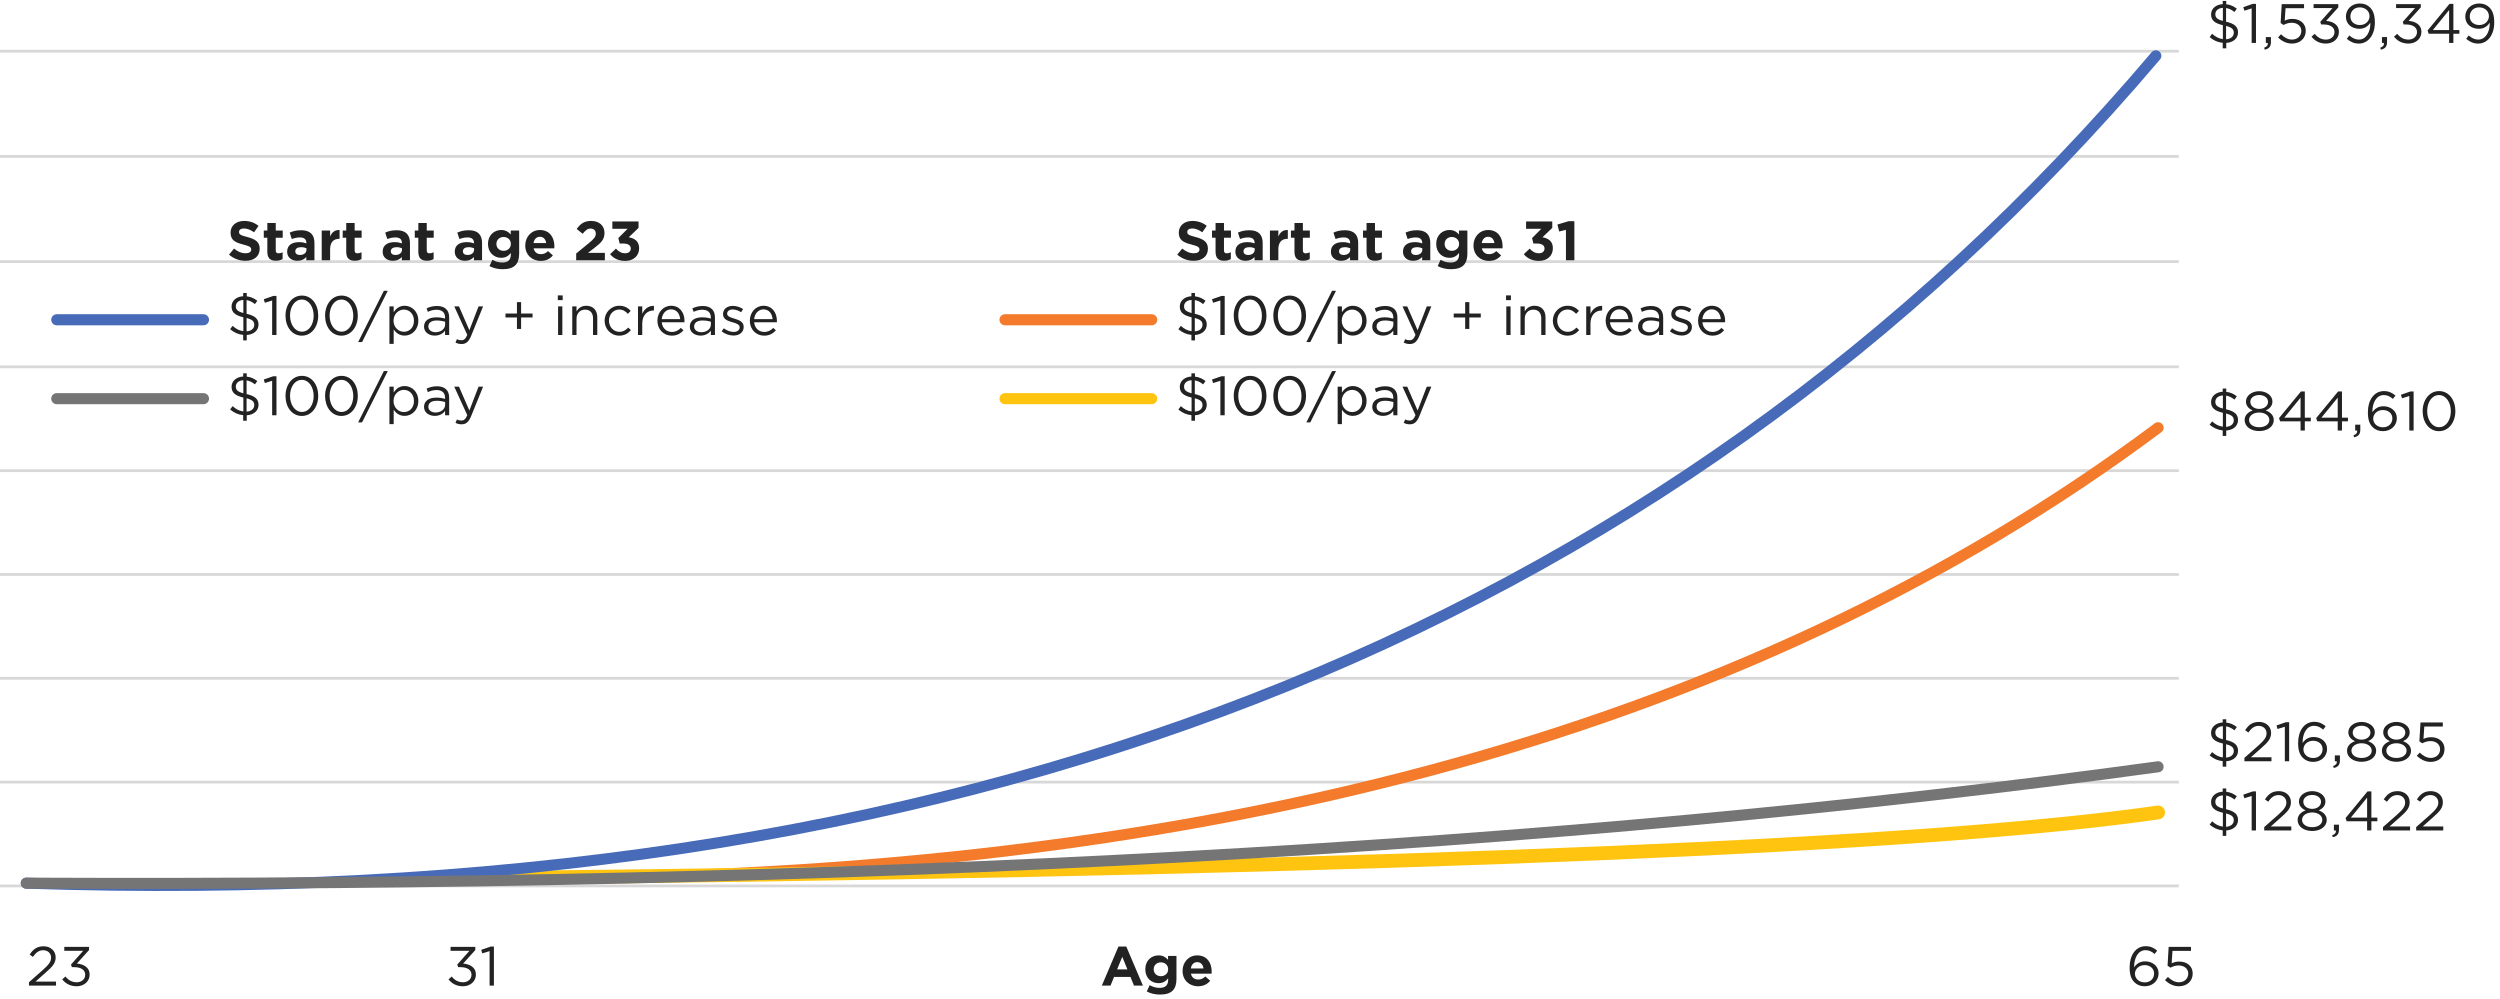 <?xml version="1.0" encoding="UTF-8"?>
<svg width="903px" height="361px" viewBox="0 0 903 361" version="1.1" xmlns="http://www.w3.org/2000/svg" xmlns:xlink="http://www.w3.org/1999/xlink">
    <title>Artboard Copy 2</title>
    <g id="Artboard-Copy-2" stroke="none" stroke-width="1" fill="none" fill-rule="evenodd">
        <rect fill="#FFFFFF" x="0" y="0" width="903" height="361"></rect>
        <path d="M20.24,356 L20.24,354.56 L12.82,354.56 L16.56,351.24 C19.02,349.1 20.1,347.84 20.1,345.8 L20.1,345.76 C20.1,343.48 18.28,341.8 15.76,341.8 C13.3,341.8 11.98,342.9 10.72,344.78 L11.88,345.62 C13,344.06 14.04,343.22 15.64,343.22 C17.16,343.22 18.46,344.26 18.46,345.9 C18.46,347.3 17.68,348.38 15.54,350.3 L10.46,354.78 L10.46,356 L20.24,356 Z M27.7,356.24 C30.3,356.24 32.38,354.52 32.38,352.02 L32.38,351.98 C32.38,349.42 30.2,348.24 27.76,348.04 L32.16,343.16 L32.16,342 L23.22,342 L23.22,343.42 L30.06,343.42 L25.64,348.4 L25.96,349.34 L26.86,349.34 C29.16,349.34 30.78,350.3 30.78,352.04 L30.78,352.08 C30.78,353.72 29.42,354.8 27.72,354.8 C26,354.8 24.7,354.04 23.64,352.72 L22.48,353.74 C23.62,355.22 25.36,356.24 27.7,356.24 Z" id="23" fill="#222222" fill-rule="nonzero"></path>
        <path d="M167.22,356.24 C169.82,356.24 171.9,354.52 171.9,352.02 L171.9,351.98 C171.9,349.42 169.72,348.24 167.28,348.04 L171.68,343.16 L171.68,342 L162.74,342 L162.74,343.42 L169.58,343.42 L165.16,348.4 L165.48,349.34 L166.38,349.34 C168.68,349.34 170.3,350.3 170.3,352.04 L170.3,352.08 C170.3,353.72 168.94,354.8 167.24,354.8 C165.52,354.8 164.22,354.04 163.16,352.72 L162,353.74 C163.14,355.22 164.88,356.24 167.22,356.24 Z M178.4,356 L178.4,341.9 L177.24,341.9 L173.82,343.08 L174.2,344.36 L176.84,343.54 L176.84,356 L178.4,356 Z" id="31" fill="#222222" fill-rule="nonzero"></path>
        <path d="M401.12,356 L402.4,352.86 L408.32,352.86 L409.6,356 L412.82,356 L406.82,341.9 L403.98,341.9 L397.98,356 L401.12,356 Z M407.22,350.14 L403.5,350.14 L405.36,345.6 L407.22,350.14 Z M418.96,359.24 C421.04,359.24 422.58,358.8 423.58,357.8 C424.48,356.9 424.94,355.5 424.94,353.58 L424.94,345.28 L421.9,345.28 L421.9,346.68 C421.08,345.78 420.1,345.08 418.44,345.08 C415.98,345.08 413.68,346.88 413.68,350.08 L413.68,350.12 C413.68,353.3 415.94,355.12 418.44,355.12 C420.06,355.12 421.04,354.46 421.94,353.38 L421.94,353.9 C421.94,355.82 420.96,356.82 418.88,356.82 C417.46,356.82 416.36,356.46 415.26,355.84 L414.22,358.12 C415.58,358.84 417.22,359.24 418.96,359.24 Z M419.32,352.6 C417.84,352.6 416.72,351.6 416.72,350.12 L416.72,350.08 C416.72,348.62 417.84,347.6 419.32,347.6 C420.8,347.6 421.94,348.62 421.94,350.08 L421.94,350.12 C421.94,351.58 420.8,352.6 419.32,352.6 Z M432.74,356.24 C434.68,356.24 436.12,355.48 437.12,354.24 L435.38,352.7 C434.54,353.48 433.8,353.8 432.78,353.8 C431.42,353.8 430.46,353.08 430.16,351.7 L437.62,351.7 C437.64,351.42 437.66,351.14 437.66,350.9 C437.66,347.86 436.02,345.08 432.44,345.08 C429.32,345.08 427.14,347.6 427.14,350.66 L427.14,350.7 C427.14,353.98 429.52,356.24 432.74,356.24 Z M434.7,349.8 L430.12,349.8 C430.36,348.42 431.18,347.52 432.44,347.52 C433.72,347.52 434.52,348.44 434.7,349.8 Z" id="Age" fill="#222222" fill-rule="nonzero"></path>
        <path d="M774.66,356.24 C777.5,356.24 779.68,354.28 779.68,351.58 L779.68,351.54 C779.68,348.92 777.44,347.24 774.84,347.24 C773.02,347.24 771.76,348.06 770.84,349.4 L770.84,349.2 C770.84,346.04 772.26,343.2 774.96,343.2 C776.24,343.2 777.22,343.7 778.26,344.58 L779.18,343.36 C777.96,342.36 776.72,341.76 775.04,341.76 C771.38,341.76 769.22,345.1 769.22,349.36 L769.22,349.4 C769.22,352.26 769.86,353.7 770.98,354.82 C771.86,355.7 773.12,356.24 774.66,356.24 Z M774.68,354.84 C772.62,354.84 771.14,353.48 771.14,351.7 L771.14,351.66 C771.14,350.1 772.54,348.6 774.64,348.6 C776.66,348.6 778.06,349.88 778.06,351.6 L778.06,351.64 C778.06,353.42 776.74,354.84 774.68,354.84 Z M787,356.24 C789.92,356.24 792,354.38 792,351.64 L792,351.6 C792,348.92 789.88,347.32 787.16,347.32 C786,347.32 785.22,347.58 784.4,347.94 L784.7,343.46 L791.38,343.46 L791.38,342 L783.32,342 L782.92,348.82 L783.98,349.52 C784.8,349.08 785.74,348.72 786.92,348.72 C788.96,348.72 790.4,349.92 790.4,351.66 L790.4,351.7 C790.4,353.46 789.02,354.8 787.02,354.8 C785.6,354.8 784.26,354.06 783.04,352.88 L782,354.02 C783.26,355.28 785,356.24 787,356.24 Z" id="65" fill="#222222" fill-rule="nonzero"></path>
        <path d="M804.12,301.919 L804.12,299.959 C806.62,299.799 808.38,298.339 808.38,296.179 C808.38,294.139 807.1,292.979 804.06,292.299 L804.06,287.359 C805.12,287.519 806.1,287.999 807.08,288.799 L807.94,287.599 C806.76,286.699 805.62,286.159 804.12,285.999 L804.12,284.799 L802.84,284.799 L802.84,285.959 C800.38,286.079 798.64,287.599 798.64,289.659 L798.64,289.679 C798.64,291.779 799.94,292.859 802.9,293.559 L802.9,298.579 C801.4,298.399 800.22,297.739 799.02,296.659 L798.12,297.859 C799.52,299.059 801.06,299.759 802.84,299.919 L802.84,301.919 L804.12,301.919 Z M802.9,292.019 C800.7,291.439 800.18,290.699 800.18,289.559 C800.18,288.339 801.2,287.379 802.9,287.299 L802.9,292.019 Z M804.06,298.639 L804.06,293.819 C806.26,294.399 806.84,295.099 806.84,296.279 L806.84,296.299 C806.84,297.599 805.78,298.539 804.06,298.639 Z M814.86,299.959 L814.86,285.859 L813.7,285.859 L810.28,287.039 L810.66,288.319 L813.3,287.499 L813.3,299.959 L814.86,299.959 Z M827.62,299.959 L827.62,298.519 L820.2,298.519 L823.94,295.199 C826.4,293.059 827.48,291.799 827.48,289.759 L827.48,289.719 C827.48,287.439 825.66,285.759 823.14,285.759 C820.68,285.759 819.36,286.859 818.1,288.739 L819.26,289.579 C820.38,288.019 821.42,287.179 823.02,287.179 C824.54,287.179 825.84,288.219 825.84,289.859 C825.84,291.259 825.06,292.339 822.92,294.259 L817.84,298.739 L817.84,299.959 L827.62,299.959 Z M835.16,300.159 C838.14,300.159 840.42,298.559 840.42,296.179 L840.42,296.139 C840.42,294.479 839.2,293.339 837.54,292.719 C838.84,292.119 839.94,291.119 839.94,289.499 L839.94,289.459 C839.94,287.299 837.72,285.759 835.16,285.759 C832.6,285.759 830.38,287.299 830.38,289.459 L830.38,289.499 C830.38,291.119 831.48,292.119 832.78,292.719 C831.1,293.319 829.9,294.499 829.9,296.159 L829.9,296.199 C829.9,298.539 832.18,300.159 835.16,300.159 Z M835.16,292.159 C833.38,292.159 831.96,291.119 831.96,289.599 L831.96,289.559 C831.96,288.159 833.34,287.139 835.16,287.139 C836.98,287.139 838.36,288.179 838.36,289.559 L838.36,289.599 C838.36,291.119 836.94,292.159 835.16,292.159 Z M835.16,298.779 C832.86,298.779 831.5,297.559 831.5,296.159 L831.5,296.119 C831.5,294.559 833.12,293.459 835.16,293.459 C837.2,293.459 838.82,294.559 838.82,296.119 L838.82,296.159 C838.82,297.579 837.46,298.779 835.16,298.779 Z M842.62,302.399 C844.14,302.059 844.84,301.279 844.84,299.659 L844.84,297.859 L843,297.859 L843,299.959 L843.72,299.959 C843.8,300.819 843.38,301.339 842.38,301.699 L842.62,302.399 Z M856.54,299.959 L856.54,296.639 L858.7,296.639 L858.7,295.319 L856.54,295.319 L856.54,285.859 L855.14,285.859 L847.22,295.479 L847.62,296.639 L855,296.639 L855,299.959 L856.54,299.959 Z M855,295.319 L849.12,295.319 L855,288.099 L855,295.319 Z M870.52,299.959 L870.52,298.519 L863.1,298.519 L866.84,295.199 C869.3,293.059 870.38,291.799 870.38,289.759 L870.38,289.719 C870.38,287.439 868.56,285.759 866.04,285.759 C863.58,285.759 862.26,286.859 861,288.739 L862.16,289.579 C863.28,288.019 864.32,287.179 865.92,287.179 C867.44,287.179 868.74,288.219 868.74,289.859 C868.74,291.259 867.96,292.339 865.82,294.259 L860.74,298.739 L860.74,299.959 L870.52,299.959 Z M882.5,299.959 L882.5,298.519 L875.08,298.519 L878.82,295.199 C881.28,293.059 882.36,291.799 882.36,289.759 L882.36,289.719 C882.36,287.439 880.54,285.759 878.02,285.759 C875.56,285.759 874.24,286.859 872.98,288.739 L874.14,289.579 C875.26,288.019 876.3,287.179 877.9,287.179 C879.42,287.179 880.72,288.219 880.72,289.859 C880.72,291.259 879.94,292.339 877.8,294.259 L872.72,298.739 L872.72,299.959 L882.5,299.959 Z" id="$128,422" fill="#222222" fill-rule="nonzero"></path>
        <path d="M804.12,276.919 L804.12,274.959 C806.62,274.799 808.38,273.339 808.38,271.179 C808.38,269.139 807.1,267.979 804.06,267.299 L804.06,262.359 C805.12,262.519 806.1,262.999 807.08,263.799 L807.94,262.599 C806.76,261.699 805.62,261.159 804.12,260.999 L804.12,259.799 L802.84,259.799 L802.84,260.959 C800.38,261.079 798.64,262.599 798.64,264.659 L798.64,264.679 C798.64,266.779 799.94,267.859 802.9,268.559 L802.9,273.579 C801.4,273.399 800.22,272.739 799.02,271.659 L798.12,272.859 C799.52,274.059 801.06,274.759 802.84,274.919 L802.84,276.919 L804.12,276.919 Z M802.9,267.019 C800.7,266.439 800.18,265.699 800.18,264.559 C800.18,263.339 801.2,262.379 802.9,262.299 L802.9,267.019 Z M804.06,273.639 L804.06,268.819 C806.26,269.399 806.84,270.099 806.84,271.279 L806.84,271.299 C806.84,272.599 805.78,273.539 804.06,273.639 Z M820.46,274.959 L820.46,273.519 L813.04,273.519 L816.78,270.199 C819.24,268.059 820.32,266.799 820.32,264.759 L820.32,264.719 C820.32,262.439 818.5,260.759 815.98,260.759 C813.52,260.759 812.2,261.859 810.94,263.739 L812.1,264.579 C813.22,263.019 814.26,262.179 815.86,262.179 C817.38,262.179 818.68,263.219 818.68,264.859 C818.68,266.259 817.9,267.339 815.76,269.259 L810.68,273.739 L810.68,274.959 L820.46,274.959 Z M826.84,274.959 L826.84,260.859 L825.68,260.859 L822.26,262.039 L822.64,263.319 L825.28,262.499 L825.28,274.959 L826.84,274.959 Z M835.52,275.199 C838.36,275.199 840.54,273.239 840.54,270.539 L840.54,270.499 C840.54,267.879 838.3,266.199 835.7,266.199 C833.88,266.199 832.62,267.019 831.7,268.359 L831.7,268.159 C831.7,264.999 833.12,262.159 835.82,262.159 C837.1,262.159 838.08,262.659 839.12,263.539 L840.04,262.319 C838.82,261.319 837.58,260.719 835.9,260.719 C832.24,260.719 830.08,264.059 830.08,268.319 L830.08,268.359 C830.08,271.219 830.72,272.659 831.84,273.779 C832.72,274.659 833.98,275.199 835.52,275.199 Z M835.54,273.799 C833.48,273.799 832,272.439 832,270.659 L832,270.619 C832,269.059 833.4,267.559 835.5,267.559 C837.52,267.559 838.92,268.839 838.92,270.559 L838.92,270.599 C838.92,272.379 837.6,273.799 835.54,273.799 Z M842.96,277.399 C844.48,277.059 845.18,276.279 845.18,274.659 L845.18,272.859 L843.34,272.859 L843.34,274.959 L844.06,274.959 C844.14,275.819 843.72,276.339 842.72,276.699 L842.96,277.399 Z M853,275.159 C855.98,275.159 858.26,273.559 858.26,271.179 L858.26,271.139 C858.26,269.479 857.04,268.339 855.38,267.719 C856.68,267.119 857.78,266.119 857.78,264.499 L857.78,264.459 C857.78,262.299 855.56,260.759 853,260.759 C850.44,260.759 848.22,262.299 848.22,264.459 L848.22,264.499 C848.22,266.119 849.32,267.119 850.62,267.719 C848.94,268.319 847.74,269.499 847.74,271.159 L847.74,271.199 C847.74,273.539 850.02,275.159 853,275.159 Z M853,267.159 C851.22,267.159 849.8,266.119 849.8,264.599 L849.8,264.559 C849.8,263.159 851.18,262.139 853,262.139 C854.82,262.139 856.2,263.179 856.2,264.559 L856.2,264.599 C856.2,266.119 854.78,267.159 853,267.159 Z M853,273.779 C850.7,273.779 849.34,272.559 849.34,271.159 L849.34,271.119 C849.34,269.559 850.96,268.459 853,268.459 C855.04,268.459 856.66,269.559 856.66,271.119 L856.66,271.159 C856.66,272.579 855.3,273.779 853,273.779 Z M865.6,275.159 C868.58,275.159 870.86,273.559 870.86,271.179 L870.86,271.139 C870.86,269.479 869.64,268.339 867.98,267.719 C869.28,267.119 870.38,266.119 870.38,264.499 L870.38,264.459 C870.38,262.299 868.16,260.759 865.6,260.759 C863.04,260.759 860.82,262.299 860.82,264.459 L860.82,264.499 C860.82,266.119 861.92,267.119 863.22,267.719 C861.54,268.319 860.34,269.499 860.34,271.159 L860.34,271.199 C860.34,273.539 862.62,275.159 865.6,275.159 Z M865.6,267.159 C863.82,267.159 862.4,266.119 862.4,264.599 L862.4,264.559 C862.4,263.159 863.78,262.139 865.6,262.139 C867.42,262.139 868.8,263.179 868.8,264.559 L868.8,264.599 C868.8,266.119 867.38,267.159 865.6,267.159 Z M865.6,273.779 C863.3,273.779 861.94,272.559 861.94,271.159 L861.94,271.119 C861.94,269.559 863.56,268.459 865.6,268.459 C867.64,268.459 869.26,269.559 869.26,271.119 L869.26,271.159 C869.26,272.579 867.9,273.779 865.6,273.779 Z M877.96,275.199 C880.88,275.199 882.96,273.339 882.96,270.599 L882.96,270.559 C882.96,267.879 880.84,266.279 878.12,266.279 C876.96,266.279 876.18,266.539 875.36,266.899 L875.66,262.419 L882.34,262.419 L882.34,260.959 L874.28,260.959 L873.88,267.779 L874.94,268.479 C875.76,268.039 876.7,267.679 877.88,267.679 C879.92,267.679 881.36,268.879 881.36,270.619 L881.36,270.659 C881.36,272.419 879.98,273.759 877.98,273.759 C876.56,273.759 875.22,273.019 874,271.839 L872.96,272.979 C874.22,274.239 875.96,275.199 877.96,275.199 Z" id="$216,885" fill="#222222" fill-rule="nonzero"></path>
        <path d="M804.12,157.46 L804.12,155.5 C806.62,155.34 808.38,153.88 808.38,151.72 C808.38,149.68 807.1,148.52 804.06,147.84 L804.06,142.9 C805.12,143.06 806.1,143.54 807.08,144.34 L807.94,143.14 C806.76,142.24 805.62,141.7 804.12,141.54 L804.12,140.34 L802.84,140.34 L802.84,141.5 C800.38,141.62 798.64,143.14 798.64,145.2 L798.64,145.22 C798.64,147.32 799.94,148.4 802.9,149.1 L802.9,154.12 C801.4,153.94 800.22,153.28 799.02,152.2 L798.12,153.4 C799.52,154.6 801.06,155.3 802.84,155.46 L802.84,157.46 L804.12,157.46 Z M802.9,147.56 C800.7,146.98 800.18,146.24 800.18,145.1 C800.18,143.88 801.2,142.92 802.9,142.84 L802.9,147.56 Z M804.06,154.18 L804.06,149.36 C806.26,149.94 806.84,150.64 806.84,151.82 L806.84,151.84 C806.84,153.14 805.78,154.08 804.06,154.18 Z M816.02,155.7 C819,155.7 821.28,154.1 821.28,151.72 L821.28,151.68 C821.28,150.02 820.06,148.88 818.4,148.26 C819.7,147.66 820.8,146.66 820.8,145.04 L820.8,145 C820.8,142.84 818.58,141.3 816.02,141.3 C813.46,141.3 811.24,142.84 811.24,145 L811.24,145.04 C811.24,146.66 812.34,147.66 813.64,148.26 C811.96,148.86 810.76,150.04 810.76,151.7 L810.76,151.74 C810.76,154.08 813.04,155.7 816.02,155.7 Z M816.02,147.7 C814.24,147.7 812.82,146.66 812.82,145.14 L812.82,145.1 C812.82,143.7 814.2,142.68 816.02,142.68 C817.84,142.68 819.22,143.72 819.22,145.1 L819.22,145.14 C819.22,146.66 817.8,147.7 816.02,147.7 Z M816.02,154.32 C813.72,154.32 812.36,153.1 812.36,151.7 L812.36,151.66 C812.36,150.1 813.98,149 816.02,149 C818.06,149 819.68,150.1 819.68,151.66 L819.68,151.7 C819.68,153.12 818.32,154.32 816.02,154.32 Z M832.5,155.5 L832.5,152.18 L834.66,152.18 L834.66,150.86 L832.5,150.86 L832.5,141.4 L831.1,141.4 L823.18,151.02 L823.58,152.18 L830.96,152.18 L830.96,155.5 L832.5,155.5 Z M830.96,150.86 L825.08,150.86 L830.96,143.64 L830.96,150.86 Z M845.92,155.5 L845.92,152.18 L848.08,152.18 L848.08,150.86 L845.92,150.86 L845.92,141.4 L844.52,141.4 L836.6,151.02 L837,152.18 L844.38,152.18 L844.38,155.5 L845.92,155.5 Z M844.38,150.86 L838.5,150.86 L844.38,143.64 L844.38,150.86 Z M850.32,157.94 C851.84,157.6 852.54,156.82 852.54,155.2 L852.54,153.4 L850.7,153.4 L850.7,155.5 L851.42,155.5 C851.5,156.36 851.08,156.88 850.08,157.24 L850.32,157.94 Z M860.72,155.74 C863.56,155.74 865.74,153.78 865.74,151.08 L865.74,151.04 C865.74,148.42 863.5,146.74 860.9,146.74 C859.08,146.74 857.82,147.56 856.9,148.9 L856.9,148.7 C856.9,145.54 858.32,142.7 861.02,142.7 C862.3,142.7 863.28,143.2 864.32,144.08 L865.24,142.86 C864.02,141.86 862.78,141.26 861.1,141.26 C857.44,141.26 855.28,144.6 855.28,148.86 L855.28,148.9 C855.28,151.76 855.92,153.2 857.04,154.32 C857.92,155.2 859.18,155.74 860.72,155.74 Z M860.74,154.34 C858.68,154.34 857.2,152.98 857.2,151.2 L857.2,151.16 C857.2,149.6 858.6,148.1 860.7,148.1 C862.72,148.1 864.12,149.38 864.12,151.1 L864.12,151.14 C864.12,152.92 862.8,154.34 860.74,154.34 Z M871.8,155.5 L871.8,141.4 L870.64,141.4 L867.22,142.58 L867.6,143.86 L870.24,143.04 L870.24,155.5 L871.8,155.5 Z M880.96,155.74 C884.56,155.74 886.88,152.42 886.88,148.5 L886.88,148.46 C886.88,144.54 884.6,141.26 881,141.26 C877.4,141.26 875.06,144.58 875.06,148.5 L875.06,148.54 C875.06,152.46 877.34,155.74 880.96,155.74 Z M881,154.3 C878.38,154.3 876.7,151.56 876.7,148.5 L876.7,148.46 C876.7,145.38 878.34,142.7 880.96,142.7 C883.56,142.7 885.24,145.44 885.24,148.5 L885.24,148.54 C885.24,151.6 883.62,154.3 881,154.3 Z" id="$844,610" fill="#222222" fill-rule="nonzero"></path>
        <path d="M804.12,17.46 L804.12,15.5 C806.62,15.34 808.38,13.88 808.38,11.72 C808.38,9.68 807.1,8.52 804.06,7.84 L804.06,2.9 C805.12,3.06 806.1,3.54 807.08,4.34 L807.94,3.14 C806.76,2.24 805.62,1.7 804.12,1.54 L804.12,0.34 L802.84,0.34 L802.84,1.5 C800.38,1.62 798.64,3.14 798.64,5.2 L798.64,5.22 C798.64,7.32 799.94,8.4 802.9,9.1 L802.9,14.12 C801.4,13.94 800.22,13.28 799.02,12.2 L798.12,13.4 C799.52,14.6 801.06,15.3 802.84,15.46 L802.84,17.46 L804.12,17.46 Z M802.9,7.56 C800.7,6.98 800.18,6.24 800.18,5.1 C800.18,3.88 801.2,2.92 802.9,2.84 L802.9,7.56 Z M804.06,14.18 L804.06,9.36 C806.26,9.94 806.84,10.64 806.84,11.82 L806.84,11.84 C806.84,13.14 805.78,14.08 804.06,14.18 Z M814.86,15.5 L814.86,1.4 L813.7,1.4 L810.28,2.58 L810.66,3.86 L813.3,3.04 L813.3,15.5 L814.86,15.5 Z M818.04,17.94 C819.56,17.6 820.26,16.82 820.26,15.2 L820.26,13.4 L818.42,13.4 L818.42,15.5 L819.14,15.5 C819.22,16.36 818.8,16.88 817.8,17.24 L818.04,17.94 Z M827.84,15.74 C830.76,15.74 832.84,13.88 832.84,11.14 L832.84,11.1 C832.84,8.42 830.72,6.82 828,6.82 C826.84,6.82 826.06,7.08 825.24,7.44 L825.54,2.96 L832.22,2.96 L832.22,1.5 L824.16,1.5 L823.76,8.32 L824.82,9.02 C825.64,8.58 826.58,8.22 827.76,8.22 C829.8,8.22 831.24,9.42 831.24,11.16 L831.24,11.2 C831.24,12.96 829.86,14.3 827.86,14.3 C826.44,14.3 825.1,13.56 823.88,12.38 L822.84,13.52 C824.1,14.78 825.84,15.74 827.84,15.74 Z M840.14,15.74 C842.74,15.74 844.82,14.02 844.82,11.52 L844.82,11.48 C844.82,8.92 842.64,7.74 840.2,7.54 L844.6,2.66 L844.6,1.5 L835.66,1.5 L835.66,2.92 L842.5,2.92 L838.08,7.9 L838.4,8.84 L839.3,8.84 C841.6,8.84 843.22,9.8 843.22,11.54 L843.22,11.58 C843.22,13.22 841.86,14.3 840.16,14.3 C838.44,14.3 837.14,13.54 836.08,12.22 L834.92,13.24 C836.06,14.72 837.8,15.74 840.14,15.74 Z M851.98,15.74 C855.44,15.74 857.8,12.6 857.8,8.16 L857.8,8.12 C857.8,5.32 857.12,3.76 856.06,2.7 C855.16,1.8 853.98,1.26 852.38,1.26 C849.4,1.26 847.34,3.36 847.34,6.02 L847.34,6.06 C847.34,8.58 849.34,10.4 852.22,10.4 C854.02,10.4 855.3,9.54 856.18,8.18 L856.18,8.46 C856.18,11.48 854.72,14.3 852.02,14.3 C850.78,14.3 849.72,13.8 848.58,12.8 L847.66,14.02 C848.84,15 850.16,15.74 851.98,15.74 Z M852.4,9.04 C850.36,9.04 848.96,7.76 848.96,5.98 L848.96,5.94 C848.96,4.2 850.22,2.66 852.32,2.66 C854.42,2.66 855.88,4.06 855.88,5.84 L855.88,5.88 C855.88,7.48 854.54,9.04 852.4,9.04 Z M859.98,17.94 C861.5,17.6 862.2,16.82 862.2,15.2 L862.2,13.4 L860.36,13.4 L860.36,15.5 L861.08,15.5 C861.16,16.36 860.74,16.88 859.74,17.24 L859.98,17.94 Z M869.94,15.74 C872.54,15.74 874.62,14.02 874.62,11.52 L874.62,11.48 C874.62,8.92 872.44,7.74 870,7.54 L874.4,2.66 L874.4,1.5 L865.46,1.5 L865.46,2.92 L872.3,2.92 L867.88,7.9 L868.2,8.84 L869.1,8.84 C871.4,8.84 873.02,9.8 873.02,11.54 L873.02,11.58 C873.02,13.22 871.66,14.3 869.96,14.3 C868.24,14.3 866.94,13.54 865.88,12.22 L864.72,13.24 C865.86,14.72 867.6,15.74 869.94,15.74 Z M886.16,15.5 L886.16,12.18 L888.32,12.18 L888.32,10.86 L886.16,10.86 L886.16,1.4 L884.76,1.4 L876.84,11.02 L877.24,12.18 L884.62,12.18 L884.62,15.5 L886.16,15.5 Z M884.62,10.86 L878.74,10.86 L884.62,3.64 L884.62,10.86 Z M895.1,15.74 C898.56,15.74 900.92,12.6 900.92,8.16 L900.92,8.12 C900.92,5.32 900.24,3.76 899.18,2.7 C898.28,1.8 897.1,1.26 895.5,1.26 C892.52,1.26 890.46,3.36 890.46,6.02 L890.46,6.06 C890.46,8.58 892.46,10.4 895.34,10.4 C897.14,10.4 898.42,9.54 899.3,8.18 L899.3,8.46 C899.3,11.48 897.84,14.3 895.14,14.3 C893.9,14.3 892.84,13.8 891.7,12.8 L890.78,14.02 C891.96,15 893.28,15.74 895.1,15.74 Z M895.52,9.04 C893.48,9.04 892.08,7.76 892.08,5.98 L892.08,5.94 C892.08,4.2 893.34,2.66 895.44,2.66 C897.54,2.66 899,4.06 899,5.84 L899,5.88 C899,7.48 897.66,9.04 895.52,9.04 Z" id="$1,539,349" fill="#222222" fill-rule="nonzero"></path>
        <polygon id="Line-14" fill="#D8D8D8" fill-rule="nonzero" points="786.994 319.5 786.994 320.5 -0.994 320.5 -0.994 319.5"></polygon>
        <polygon id="Line-14-Copy" fill="#D8D8D8" fill-rule="nonzero" points="786.994 282 786.994 283 -0.994 283 -0.994 282"></polygon>
        <polygon id="Line-14-Copy-2" fill="#D8D8D8" fill-rule="nonzero" points="786.994 244.5 786.994 245.5 -0.994 245.5 -0.994 244.5"></polygon>
        <polygon id="Line-14-Copy-3" fill="#D8D8D8" fill-rule="nonzero" points="786.994 207 786.994 208 -0.994 208 -0.994 207"></polygon>
        <polygon id="Line-14-Copy-4" fill="#D8D8D8" fill-rule="nonzero" points="786.994 169.5 786.994 170.5 -0.994 170.5 -0.994 169.5"></polygon>
        <polygon id="Line-14-Copy-5" fill="#D8D8D8" fill-rule="nonzero" points="786.994 132 786.994 133 -0.994 133 -0.994 132"></polygon>
        <polygon id="Line-14-Copy-6" fill="#D8D8D8" fill-rule="nonzero" points="786.994 94 786.994 95 -0.994 95 -0.994 94"></polygon>
        <polygon id="Line-14-Copy-7" fill="#D8D8D8" fill-rule="nonzero" points="786.994 56 786.994 57 -0.994 57 -0.994 56"></polygon>
        <polygon id="Line-14-Copy-8" fill="#D8D8D8" fill-rule="nonzero" points="786.994 18 786.994 19 -0.994 19 -0.994 18"></polygon>
        <path d="M778.303,152.897 C779.189,152.237 780.442,152.418 781.103,153.303 C781.763,154.189 781.582,155.442 780.697,156.103 C631.644,267.391 428.721,321.731 171.98,319.182 C170.876,319.172 169.989,318.267 170,317.163 C170.011,316.058 170.915,315.172 172.02,315.183 C427.946,317.724 630.022,263.609 778.303,152.897 Z" id="Path-5" fill="#F37B2B" fill-rule="nonzero"></path>
        <path d="M779.143,290.985 C780.509,290.788 781.777,291.736 781.974,293.102 C782.172,294.469 781.224,295.736 779.857,295.934 C696.429,307.981 508.795,315.722 216.824,319.173 L198.245,319.385 C188.886,319.489 179.423,319.588 169.856,319.683 C168.475,319.696 167.345,318.588 167.331,317.207 C167.318,315.827 168.426,314.696 169.806,314.683 C176.18,314.62 182.507,314.555 188.787,314.488 L207.491,314.281 L225.918,314.064 C512.428,310.562 696.88,302.864 779.143,290.985 Z" id="Path-7" fill="#FFC40F" fill-rule="nonzero"></path>
        <path d="M777.163,18.87 C777.877,18.028 779.139,17.924 779.982,18.639 C780.824,19.353 780.928,20.615 780.213,21.458 C601.406,232.237 344.417,332.079 9.434,320.999 C8.33,320.962 7.465,320.038 7.5,318.934 C7.538,317.83 8.462,316.965 9.566,317.001 C343.39,328.043 599.194,228.661 777.163,18.87 Z" id="Path-4" fill="#476BB8" fill-rule="nonzero"></path>
        <path d="M779.228,274.978 C780.322,274.828 781.331,275.593 781.481,276.687 C781.632,277.781 780.867,278.79 779.772,278.941 C565.755,308.368 308.996,322.387 9.491,321 C8.386,320.995 7.5,320.095 7.5,318.991 C7.5,317.886 8.405,316.995 9.509,317 C308.839,318.386 565.414,304.378 779.228,274.978 Z" id="Path-6" fill="#757575" fill-rule="nonzero"></path>
        <path d="M88.66,94.2 C91.68,94.2 93.8,92.64 93.8,89.86 L93.8,89.82 C93.8,87.38 92.2,86.36 89.36,85.62 C86.94,85 86.34,84.7 86.34,83.78 L86.34,83.74 C86.34,83.06 86.96,82.52 88.14,82.52 C89.32,82.52 90.54,83.04 91.78,83.9 L93.38,81.58 C91.96,80.44 90.22,79.8 88.18,79.8 C85.32,79.8 83.28,81.48 83.28,84.02 L83.28,84.06 C83.28,86.84 85.1,87.62 87.92,88.34 C90.26,88.94 90.74,89.34 90.74,90.12 L90.74,90.16 C90.74,90.98 89.98,91.48 88.72,91.48 C87.12,91.48 85.8,90.82 84.54,89.78 L82.72,91.96 C84.4,93.46 86.54,94.2 88.66,94.2 Z M99.68,94.18 C100.7,94.18 101.44,93.94 102.08,93.56 L102.08,91.12 C101.64,91.36 101.14,91.5 100.58,91.5 C99.9,91.5 99.6,91.16 99.6,90.46 L99.6,85.88 L102.12,85.88 L102.12,83.28 L99.6,83.28 L99.6,80.54 L96.56,80.54 L96.56,83.28 L95.28,83.28 L95.28,85.88 L96.56,85.88 L96.56,90.96 C96.56,93.44 97.82,94.18 99.68,94.18 Z M107.4,94.2 C108.88,94.2 109.9,93.66 110.64,92.84 L110.64,94 L113.58,94 L113.58,87.78 C113.58,86.34 113.22,85.16 112.42,84.36 C111.66,83.6 110.46,83.16 108.8,83.16 C106.98,83.16 105.82,83.5 104.64,84.02 L105.4,86.34 C106.38,85.98 107.2,85.76 108.36,85.76 C109.88,85.76 110.66,86.46 110.66,87.72 L110.66,87.9 C109.9,87.64 109.12,87.46 108.04,87.46 C105.5,87.46 103.72,88.54 103.72,90.88 L103.72,90.92 C103.72,93.04 105.38,94.2 107.4,94.2 Z M108.32,92.1 C107.34,92.1 106.66,91.62 106.66,90.8 L106.66,90.76 C106.66,89.8 107.46,89.28 108.76,89.28 C109.5,89.28 110.18,89.44 110.7,89.68 L110.7,90.22 C110.7,91.32 109.74,92.1 108.32,92.1 Z M119.24,94 L119.24,90.04 C119.24,87.48 120.48,86.26 122.5,86.26 L122.66,86.26 L122.66,83.08 C120.86,83 119.86,83.96 119.24,85.44 L119.24,83.28 L116.2,83.28 L116.2,94 L119.24,94 Z M128.18,94.18 C129.2,94.18 129.94,93.94 130.58,93.56 L130.58,91.12 C130.14,91.36 129.64,91.5 129.08,91.5 C128.4,91.5 128.1,91.16 128.1,90.46 L128.1,85.88 L130.62,85.88 L130.62,83.28 L128.1,83.28 L128.1,80.54 L125.06,80.54 L125.06,83.28 L123.78,83.28 L123.78,85.88 L125.06,85.88 L125.06,90.96 C125.06,93.44 126.32,94.18 128.18,94.18 Z M141.9,94.2 C143.38,94.2 144.4,93.66 145.14,92.84 L145.14,94 L148.08,94 L148.08,87.78 C148.08,86.34 147.72,85.16 146.92,84.36 C146.16,83.6 144.96,83.16 143.3,83.16 C141.48,83.16 140.32,83.5 139.14,84.02 L139.9,86.34 C140.88,85.98 141.7,85.76 142.86,85.76 C144.38,85.76 145.16,86.46 145.16,87.72 L145.16,87.9 C144.4,87.64 143.62,87.46 142.54,87.46 C140,87.46 138.22,88.54 138.22,90.88 L138.22,90.92 C138.22,93.04 139.88,94.2 141.9,94.2 Z M142.82,92.1 C141.84,92.1 141.16,91.62 141.16,90.8 L141.16,90.76 C141.16,89.8 141.96,89.28 143.26,89.28 C144,89.28 144.68,89.44 145.2,89.68 L145.2,90.22 C145.2,91.32 144.24,92.1 142.82,92.1 Z M154.22,94.18 C155.24,94.18 155.98,93.94 156.62,93.56 L156.62,91.12 C156.18,91.36 155.68,91.5 155.12,91.5 C154.44,91.5 154.14,91.16 154.14,90.46 L154.14,85.88 L156.66,85.88 L156.66,83.28 L154.14,83.28 L154.14,80.54 L151.1,80.54 L151.1,83.28 L149.82,83.28 L149.82,85.88 L151.1,85.88 L151.1,90.96 C151.1,93.44 152.36,94.18 154.22,94.18 Z M167.94,94.2 C169.42,94.2 170.44,93.66 171.18,92.84 L171.18,94 L174.12,94 L174.12,87.78 C174.12,86.34 173.76,85.16 172.96,84.36 C172.2,83.6 171,83.16 169.34,83.16 C167.52,83.16 166.36,83.5 165.18,84.02 L165.94,86.34 C166.92,85.98 167.74,85.76 168.9,85.76 C170.42,85.76 171.2,86.46 171.2,87.72 L171.2,87.9 C170.44,87.64 169.66,87.46 168.58,87.46 C166.04,87.46 164.26,88.54 164.26,90.88 L164.26,90.92 C164.26,93.04 165.92,94.2 167.94,94.2 Z M168.86,92.1 C167.88,92.1 167.2,91.62 167.2,90.8 L167.2,90.76 C167.2,89.8 168,89.28 169.3,89.28 C170.04,89.28 170.72,89.44 171.24,89.68 L171.24,90.22 C171.24,91.32 170.28,92.1 168.86,92.1 Z M181.54,97.24 C183.62,97.24 185.16,96.8 186.16,95.8 C187.06,94.9 187.52,93.5 187.52,91.58 L187.52,83.28 L184.48,83.28 L184.48,84.68 C183.66,83.78 182.68,83.08 181.02,83.08 C178.56,83.08 176.26,84.88 176.26,88.08 L176.26,88.12 C176.26,91.3 178.52,93.12 181.02,93.12 C182.64,93.12 183.62,92.46 184.52,91.38 L184.52,91.9 C184.52,93.82 183.54,94.82 181.46,94.82 C180.04,94.82 178.94,94.46 177.84,93.84 L176.8,96.12 C178.16,96.84 179.8,97.24 181.54,97.24 Z M181.9,90.6 C180.42,90.6 179.3,89.6 179.3,88.12 L179.3,88.08 C179.3,86.62 180.42,85.6 181.9,85.6 C183.38,85.6 184.52,86.62 184.52,88.08 L184.52,88.12 C184.52,89.58 183.38,90.6 181.9,90.6 Z M195.32,94.24 C197.26,94.24 198.7,93.48 199.7,92.24 L197.96,90.7 C197.12,91.48 196.38,91.8 195.36,91.8 C194,91.8 193.04,91.08 192.74,89.7 L200.2,89.7 C200.22,89.42 200.24,89.14 200.24,88.9 C200.24,85.86 198.6,83.08 195.02,83.08 C191.9,83.08 189.72,85.6 189.72,88.66 L189.72,88.7 C189.72,91.98 192.1,94.24 195.32,94.24 Z M197.28,87.8 L192.7,87.8 C192.94,86.42 193.76,85.52 195.02,85.52 C196.3,85.52 197.1,86.44 197.28,87.8 Z M218.48,94 L218.48,91.34 L212.38,91.34 L214.66,89.58 C217.14,87.66 218.34,86.5 218.34,84.16 L218.34,84.12 C218.34,81.5 216.42,79.8 213.52,79.8 C211.02,79.8 209.68,80.82 208.3,82.7 L210.46,84.44 C211.5,83.16 212.24,82.56 213.32,82.56 C214.42,82.56 215.2,83.2 215.2,84.38 C215.2,85.54 214.52,86.3 212.78,87.74 L208.12,91.56 L208.12,94 L218.48,94 Z M225.82,94.24 C228.94,94.24 230.86,92.3 230.86,89.66 L230.86,89.62 C230.86,87.02 229,86.02 227.1,85.7 L230.64,82.32 L230.64,80 L221.18,80 L221.18,82.64 L226.68,82.64 L223.34,86 L223.82,87.96 L225.1,87.96 C226.82,87.96 227.84,88.6 227.84,89.74 L227.84,89.78 C227.84,90.82 227.02,91.48 225.86,91.48 C224.44,91.48 223.44,90.88 222.48,89.8 L220.36,91.82 C221.56,93.24 223.3,94.24 225.82,94.24 Z" id="Startatage23" fill="#222222" fill-rule="nonzero"></path>
        <path d="M431.16,94.2 C434.18,94.2 436.3,92.64 436.3,89.86 L436.3,89.82 C436.3,87.38 434.7,86.36 431.86,85.62 C429.44,85 428.84,84.7 428.84,83.78 L428.84,83.74 C428.84,83.06 429.46,82.52 430.64,82.52 C431.82,82.52 433.04,83.04 434.28,83.9 L435.88,81.58 C434.46,80.44 432.72,79.8 430.68,79.8 C427.82,79.8 425.78,81.48 425.78,84.02 L425.78,84.06 C425.78,86.84 427.6,87.62 430.42,88.34 C432.76,88.94 433.24,89.34 433.24,90.12 L433.24,90.16 C433.24,90.98 432.48,91.48 431.22,91.48 C429.62,91.48 428.3,90.82 427.04,89.78 L425.22,91.96 C426.9,93.46 429.04,94.2 431.16,94.2 Z M442.18,94.18 C443.2,94.18 443.94,93.94 444.58,93.56 L444.58,91.12 C444.14,91.36 443.64,91.5 443.08,91.5 C442.4,91.5 442.1,91.16 442.1,90.46 L442.1,85.88 L444.62,85.88 L444.62,83.28 L442.1,83.28 L442.1,80.54 L439.06,80.54 L439.06,83.28 L437.78,83.28 L437.78,85.88 L439.06,85.88 L439.06,90.96 C439.06,93.44 440.32,94.18 442.18,94.18 Z M449.9,94.2 C451.38,94.2 452.4,93.66 453.14,92.84 L453.14,94 L456.08,94 L456.08,87.78 C456.08,86.34 455.72,85.16 454.92,84.36 C454.16,83.6 452.96,83.16 451.3,83.16 C449.48,83.16 448.32,83.5 447.14,84.02 L447.9,86.34 C448.88,85.98 449.7,85.76 450.86,85.76 C452.38,85.76 453.16,86.46 453.16,87.72 L453.16,87.9 C452.4,87.64 451.62,87.46 450.54,87.46 C448,87.46 446.22,88.54 446.22,90.88 L446.22,90.92 C446.22,93.04 447.88,94.2 449.9,94.2 Z M450.82,92.1 C449.84,92.1 449.16,91.62 449.16,90.8 L449.16,90.76 C449.16,89.8 449.96,89.28 451.26,89.28 C452,89.28 452.68,89.44 453.2,89.68 L453.2,90.22 C453.2,91.32 452.24,92.1 450.82,92.1 Z M461.74,94 L461.74,90.04 C461.74,87.48 462.98,86.26 465,86.26 L465.16,86.26 L465.16,83.08 C463.36,83 462.36,83.96 461.74,85.44 L461.74,83.28 L458.7,83.28 L458.7,94 L461.74,94 Z M470.68,94.18 C471.7,94.18 472.44,93.94 473.08,93.56 L473.08,91.12 C472.64,91.36 472.14,91.5 471.58,91.5 C470.9,91.5 470.6,91.16 470.6,90.46 L470.6,85.88 L473.12,85.88 L473.12,83.28 L470.6,83.28 L470.6,80.54 L467.56,80.54 L467.56,83.28 L466.28,83.28 L466.28,85.88 L467.56,85.88 L467.56,90.96 C467.56,93.44 468.82,94.18 470.68,94.18 Z M484.4,94.2 C485.88,94.2 486.9,93.66 487.64,92.84 L487.64,94 L490.58,94 L490.58,87.78 C490.58,86.34 490.22,85.16 489.42,84.36 C488.66,83.6 487.46,83.16 485.8,83.16 C483.98,83.16 482.82,83.5 481.64,84.02 L482.4,86.34 C483.38,85.98 484.2,85.76 485.36,85.76 C486.88,85.76 487.66,86.46 487.66,87.72 L487.66,87.9 C486.9,87.64 486.12,87.46 485.04,87.46 C482.5,87.46 480.72,88.54 480.72,90.88 L480.72,90.92 C480.72,93.04 482.38,94.2 484.4,94.2 Z M485.32,92.1 C484.34,92.1 483.66,91.62 483.66,90.8 L483.66,90.76 C483.66,89.8 484.46,89.28 485.76,89.28 C486.5,89.28 487.18,89.44 487.7,89.68 L487.7,90.22 C487.7,91.32 486.74,92.1 485.32,92.1 Z M496.72,94.18 C497.74,94.18 498.48,93.94 499.12,93.56 L499.12,91.12 C498.68,91.36 498.18,91.5 497.62,91.5 C496.94,91.5 496.64,91.16 496.64,90.46 L496.64,85.88 L499.16,85.88 L499.16,83.28 L496.64,83.28 L496.64,80.54 L493.6,80.54 L493.6,83.28 L492.32,83.28 L492.32,85.88 L493.6,85.88 L493.6,90.96 C493.6,93.44 494.86,94.18 496.72,94.18 Z M510.44,94.2 C511.92,94.2 512.94,93.66 513.68,92.84 L513.68,94 L516.62,94 L516.62,87.78 C516.62,86.34 516.26,85.16 515.46,84.36 C514.7,83.6 513.5,83.16 511.84,83.16 C510.02,83.16 508.86,83.5 507.68,84.02 L508.44,86.34 C509.42,85.98 510.24,85.76 511.4,85.76 C512.92,85.76 513.7,86.46 513.7,87.72 L513.7,87.9 C512.94,87.64 512.16,87.46 511.08,87.46 C508.54,87.46 506.76,88.54 506.76,90.88 L506.76,90.92 C506.76,93.04 508.42,94.2 510.44,94.2 Z M511.36,92.1 C510.38,92.1 509.7,91.62 509.7,90.8 L509.7,90.76 C509.7,89.8 510.5,89.28 511.8,89.28 C512.54,89.28 513.22,89.44 513.74,89.68 L513.74,90.22 C513.74,91.32 512.78,92.1 511.36,92.1 Z M524.04,97.24 C526.12,97.24 527.66,96.8 528.66,95.8 C529.56,94.9 530.02,93.5 530.02,91.58 L530.02,83.28 L526.98,83.28 L526.98,84.68 C526.16,83.78 525.18,83.08 523.52,83.08 C521.06,83.08 518.76,84.88 518.76,88.08 L518.76,88.12 C518.76,91.3 521.02,93.12 523.52,93.12 C525.14,93.12 526.12,92.46 527.02,91.38 L527.02,91.9 C527.02,93.82 526.04,94.82 523.96,94.82 C522.54,94.82 521.44,94.46 520.34,93.84 L519.3,96.12 C520.66,96.84 522.3,97.24 524.04,97.24 Z M524.4,90.6 C522.92,90.6 521.8,89.6 521.8,88.12 L521.8,88.08 C521.8,86.62 522.92,85.6 524.4,85.6 C525.88,85.6 527.02,86.62 527.02,88.08 L527.02,88.12 C527.02,89.58 525.88,90.6 524.4,90.6 Z M537.82,94.24 C539.76,94.24 541.2,93.48 542.2,92.24 L540.46,90.7 C539.62,91.48 538.88,91.8 537.86,91.8 C536.5,91.8 535.54,91.08 535.24,89.7 L542.7,89.7 C542.72,89.42 542.74,89.14 542.74,88.9 C542.74,85.86 541.1,83.08 537.52,83.08 C534.4,83.08 532.22,85.6 532.22,88.66 L532.22,88.7 C532.22,91.98 534.6,94.24 537.82,94.24 Z M539.78,87.8 L535.2,87.8 C535.44,86.42 536.26,85.52 537.52,85.52 C538.8,85.52 539.6,86.44 539.78,87.8 Z M555.86,94.24 C558.98,94.24 560.9,92.3 560.9,89.66 L560.9,89.62 C560.9,87.02 559.04,86.02 557.14,85.7 L560.68,82.32 L560.68,80 L551.22,80 L551.22,82.64 L556.72,82.64 L553.38,86 L553.86,87.96 L555.14,87.96 C556.86,87.96 557.88,88.6 557.88,89.74 L557.88,89.78 C557.88,90.82 557.06,91.48 555.9,91.48 C554.48,91.48 553.48,90.88 552.52,89.8 L550.4,91.82 C551.6,93.24 553.34,94.24 555.86,94.24 Z M568.66,94 L568.66,79.9 L566.56,79.9 L562.54,81.1 L563.18,83.62 L565.62,83.02 L565.62,94 L568.66,94 Z" id="Startatage31" fill="#222222" fill-rule="nonzero"></path>
        <path d="M89.12,122.96 L89.12,121 C91.62,120.84 93.38,119.38 93.38,117.22 C93.38,115.18 92.1,114.02 89.06,113.34 L89.06,108.4 C90.12,108.56 91.1,109.04 92.08,109.84 L92.94,108.64 C91.76,107.74 90.62,107.2 89.12,107.04 L89.12,105.84 L87.84,105.84 L87.84,107 C85.38,107.12 83.64,108.64 83.64,110.7 L83.64,110.72 C83.64,112.82 84.94,113.9 87.9,114.6 L87.9,119.62 C86.4,119.44 85.22,118.78 84.02,117.7 L83.12,118.9 C84.52,120.1 86.06,120.8 87.84,120.96 L87.84,122.96 L89.12,122.96 Z M87.9,113.06 C85.7,112.48 85.18,111.74 85.18,110.6 C85.18,109.38 86.2,108.42 87.9,108.34 L87.9,113.06 Z M89.06,119.68 L89.06,114.86 C91.26,115.44 91.84,116.14 91.84,117.32 L91.84,117.34 C91.84,118.64 90.78,119.58 89.06,119.68 Z M99.86,121 L99.86,106.9 L98.7,106.9 L95.28,108.08 L95.66,109.36 L98.3,108.54 L98.3,121 L99.86,121 Z M109.02,121.24 C112.62,121.24 114.94,117.92 114.94,114 L114.94,113.96 C114.94,110.04 112.66,106.76 109.06,106.76 C105.46,106.76 103.12,110.08 103.12,114 L103.12,114.04 C103.12,117.96 105.4,121.24 109.02,121.24 Z M109.06,119.8 C106.44,119.8 104.76,117.06 104.76,114 L104.76,113.96 C104.76,110.88 106.4,108.2 109.02,108.2 C111.62,108.2 113.3,110.94 113.3,114 L113.3,114.04 C113.3,117.1 111.68,119.8 109.06,119.8 Z M123.32,121.24 C126.92,121.24 129.24,117.92 129.24,114 L129.24,113.96 C129.24,110.04 126.96,106.76 123.36,106.76 C119.76,106.76 117.42,110.08 117.42,114 L117.42,114.04 C117.42,117.96 119.7,121.24 123.32,121.24 Z M123.36,119.8 C120.74,119.8 119.06,117.06 119.06,114 L119.06,113.96 C119.06,110.88 120.7,108.2 123.32,108.2 C125.92,108.2 127.6,110.94 127.6,114 L127.6,114.04 C127.6,117.1 125.98,119.8 123.36,119.8 Z M130.78,123.56 L140.06,105.04 L138.64,105.04 L129.36,123.56 L130.78,123.56 Z M142.2,124.2 L142.2,119.02 C143,120.18 144.24,121.22 146.16,121.22 C148.66,121.22 151.1,119.22 151.1,115.84 L151.1,115.8 C151.1,112.4 148.64,110.44 146.16,110.44 C144.26,110.44 143.04,111.5 142.2,112.74 L142.2,110.66 L140.66,110.66 L140.66,124.2 L142.2,124.2 Z M145.88,119.84 C143.96,119.84 142.14,118.24 142.14,115.84 L142.14,115.8 C142.14,113.44 143.96,111.82 145.88,111.82 C147.84,111.82 149.52,113.38 149.52,115.82 L149.52,115.86 C149.52,118.36 147.88,119.84 145.88,119.84 Z M157.02,121.22 C158.84,121.22 160.04,120.38 160.76,119.44 L160.76,121 L162.24,121 L162.24,114.68 C162.24,113.36 161.88,112.36 161.18,111.66 C160.42,110.9 159.3,110.52 157.84,110.52 C156.34,110.52 155.22,110.86 154.08,111.38 L154.54,112.64 C155.5,112.2 156.46,111.88 157.68,111.88 C159.62,111.88 160.76,112.84 160.76,114.7 L160.76,115.06 C159.84,114.8 158.9,114.62 157.58,114.62 C154.96,114.62 153.16,115.78 153.16,117.96 L153.16,118 C153.16,120.12 155.1,121.22 157.02,121.22 Z M157.32,120 C155.92,120 154.72,119.24 154.72,117.94 L154.72,117.9 C154.72,116.6 155.8,115.76 157.74,115.76 C159,115.76 160.02,115.98 160.78,116.2 L160.78,117.2 C160.78,118.84 159.22,120 157.32,120 Z M166.72,124.26 C168.28,124.26 169.28,123.48 170.16,121.34 L174.5,110.66 L172.86,110.66 L169.54,119.28 L165.78,110.66 L164.08,110.66 L168.78,120.96 C168.16,122.42 167.58,122.9 166.66,122.9 C166,122.9 165.54,122.78 165.04,122.52 L164.52,123.74 C165.22,124.08 165.86,124.26 166.72,124.26 Z M188.22,118.8 L188.22,114.68 L192.36,114.68 L192.36,113.24 L188.22,113.24 L188.22,109.12 L186.72,109.12 L186.72,113.24 L182.58,113.24 L182.58,114.68 L186.72,114.68 L186.72,118.8 L188.22,118.8 Z M203.24,108.4 L203.24,106.7 L201.48,106.7 L201.48,108.4 L203.24,108.4 Z M203.12,121 L203.12,110.66 L201.58,110.66 L201.58,121 L203.12,121 Z M208.24,121 L208.24,115.08 C208.24,113.14 209.56,111.84 211.34,111.84 C213.16,111.84 214.2,113.04 214.2,114.96 L214.2,121 L215.74,121 L215.74,114.58 C215.74,112.12 214.28,110.44 211.78,110.44 C210,110.44 208.92,111.34 208.24,112.46 L208.24,110.66 L206.7,110.66 L206.7,121 L208.24,121 Z M223.68,121.24 C225.62,121.24 226.86,120.4 227.9,119.24 L226.92,118.32 C226.1,119.2 225.08,119.86 223.76,119.86 C221.6,119.86 219.96,118.08 219.96,115.84 L219.96,115.8 C219.96,113.58 221.56,111.8 223.66,111.8 C225.06,111.8 225.98,112.5 226.8,113.36 L227.82,112.28 C226.86,111.26 225.64,110.44 223.68,110.44 C220.66,110.44 218.38,112.92 218.38,115.84 L218.38,115.88 C218.38,118.78 220.66,121.24 223.68,121.24 Z M231.98,121 L231.98,116.88 C231.98,113.76 233.82,112.14 236.08,112.14 L236.2,112.14 L236.2,110.48 C234.24,110.4 232.74,111.64 231.98,113.36 L231.98,110.66 L230.44,110.66 L230.44,121 L231.98,121 Z M242.62,121.24 C244.58,121.24 245.84,120.46 246.88,119.3 L245.92,118.44 C245.08,119.32 244.08,119.9 242.66,119.9 C240.82,119.9 239.24,118.64 239.02,116.4 L247.22,116.4 C247.24,116.22 247.24,116.1 247.24,115.9 C247.24,112.88 245.48,110.44 242.42,110.44 C239.56,110.44 237.46,112.84 237.46,115.82 L237.46,115.86 C237.46,119.06 239.78,121.24 242.62,121.24 Z M245.68,115.26 L239.02,115.26 C239.22,113.24 240.58,111.74 242.38,111.74 C244.44,111.74 245.52,113.38 245.68,115.26 Z M253.02,121.22 C254.84,121.22 256.04,120.38 256.76,119.44 L256.76,121 L258.24,121 L258.24,114.68 C258.24,113.36 257.88,112.36 257.18,111.66 C256.42,110.9 255.3,110.52 253.84,110.52 C252.34,110.52 251.22,110.86 250.08,111.38 L250.54,112.64 C251.5,112.2 252.46,111.88 253.68,111.88 C255.62,111.88 256.76,112.84 256.76,114.7 L256.76,115.06 C255.84,114.8 254.9,114.62 253.58,114.62 C250.96,114.62 249.16,115.78 249.16,117.96 L249.16,118 C249.16,120.12 251.1,121.22 253.02,121.22 Z M253.32,120 C251.92,120 250.72,119.24 250.72,117.94 L250.72,117.9 C250.72,116.6 251.8,115.76 253.74,115.76 C255,115.76 256.02,115.98 256.78,116.2 L256.78,117.2 C256.78,118.84 255.22,120 253.32,120 Z M264.94,121.2 C267,121.2 268.62,120.06 268.62,118.1 L268.62,118.06 C268.62,116.2 266.9,115.58 265.3,115.1 C263.92,114.68 262.64,114.3 262.64,113.32 L262.64,113.28 C262.64,112.42 263.42,111.78 264.64,111.78 C265.64,111.78 266.74,112.16 267.7,112.78 L268.4,111.62 C267.34,110.92 265.94,110.48 264.68,110.48 C262.64,110.48 261.16,111.66 261.16,113.44 L261.16,113.48 C261.16,115.183 262.607,115.81 264.074,116.253 L264.412,116.352 C264.468,116.368 264.524,116.384 264.58,116.4 C265.94,116.78 267.16,117.18 267.16,118.22 L267.16,118.26 C267.16,119.26 266.26,119.9 265.02,119.9 C263.8,119.9 262.56,119.42 261.44,118.58 L260.66,119.68 C261.82,120.62 263.46,121.2 264.94,121.2 Z M276,121.24 C277.96,121.24 279.22,120.46 280.26,119.3 L279.3,118.44 C278.46,119.32 277.46,119.9 276.04,119.9 C274.2,119.9 272.62,118.64 272.4,116.4 L280.6,116.4 C280.62,116.22 280.62,116.1 280.62,115.9 C280.62,112.88 278.86,110.44 275.8,110.44 C272.94,110.44 270.84,112.84 270.84,115.82 L270.84,115.86 C270.84,119.06 273.16,121.24 276,121.24 Z M279.06,115.26 L272.4,115.26 C272.6,113.24 273.96,111.74 275.76,111.74 C277.82,111.74 278.9,113.38 279.06,115.26 Z" id="$100/pay+increase" fill="#222222" fill-rule="nonzero"></path>
        <path d="M431.62,122.96 L431.62,121 C434.12,120.84 435.88,119.38 435.88,117.22 C435.88,115.18 434.6,114.02 431.56,113.34 L431.56,108.4 C432.62,108.56 433.6,109.04 434.58,109.84 L435.44,108.64 C434.26,107.74 433.12,107.2 431.62,107.04 L431.62,105.84 L430.34,105.84 L430.34,107 C427.88,107.12 426.14,108.64 426.14,110.7 L426.14,110.72 C426.14,112.82 427.44,113.9 430.4,114.6 L430.4,119.62 C428.9,119.44 427.72,118.78 426.52,117.7 L425.62,118.9 C427.02,120.1 428.56,120.8 430.34,120.96 L430.34,122.96 L431.62,122.96 Z M430.4,113.06 C428.2,112.48 427.68,111.74 427.68,110.6 C427.68,109.38 428.7,108.42 430.4,108.34 L430.4,113.06 Z M431.56,119.68 L431.56,114.86 C433.76,115.44 434.34,116.14 434.34,117.32 L434.34,117.34 C434.34,118.64 433.28,119.58 431.56,119.68 Z M442.36,121 L442.36,106.9 L441.2,106.9 L437.78,108.08 L438.16,109.36 L440.8,108.54 L440.8,121 L442.36,121 Z M451.52,121.24 C455.12,121.24 457.44,117.92 457.44,114 L457.44,113.96 C457.44,110.04 455.16,106.76 451.56,106.76 C447.96,106.76 445.62,110.08 445.62,114 L445.62,114.04 C445.62,117.96 447.9,121.24 451.52,121.24 Z M451.56,119.8 C448.94,119.8 447.26,117.06 447.26,114 L447.26,113.96 C447.26,110.88 448.9,108.2 451.52,108.2 C454.12,108.2 455.8,110.94 455.8,114 L455.8,114.04 C455.8,117.1 454.18,119.8 451.56,119.8 Z M465.82,121.24 C469.42,121.24 471.74,117.92 471.74,114 L471.74,113.96 C471.74,110.04 469.46,106.76 465.86,106.76 C462.26,106.76 459.92,110.08 459.92,114 L459.92,114.04 C459.92,117.96 462.2,121.24 465.82,121.24 Z M465.86,119.8 C463.24,119.8 461.56,117.06 461.56,114 L461.56,113.96 C461.56,110.88 463.2,108.2 465.82,108.2 C468.42,108.2 470.1,110.94 470.1,114 L470.1,114.04 C470.1,117.1 468.48,119.8 465.86,119.8 Z M473.28,123.56 L482.56,105.04 L481.14,105.04 L471.86,123.56 L473.28,123.56 Z M484.7,124.2 L484.7,119.02 C485.5,120.18 486.74,121.22 488.66,121.22 C491.16,121.22 493.6,119.22 493.6,115.84 L493.6,115.8 C493.6,112.4 491.14,110.44 488.66,110.44 C486.76,110.44 485.54,111.5 484.7,112.74 L484.7,110.66 L483.16,110.66 L483.16,124.2 L484.7,124.2 Z M488.38,119.84 C486.46,119.84 484.64,118.24 484.64,115.84 L484.64,115.8 C484.64,113.44 486.46,111.82 488.38,111.82 C490.34,111.82 492.02,113.38 492.02,115.82 L492.02,115.86 C492.02,118.36 490.38,119.84 488.38,119.84 Z M499.52,121.22 C501.34,121.22 502.54,120.38 503.26,119.44 L503.26,121 L504.74,121 L504.74,114.68 C504.74,113.36 504.38,112.36 503.68,111.66 C502.92,110.9 501.8,110.52 500.34,110.52 C498.84,110.52 497.72,110.86 496.58,111.38 L497.04,112.64 C498,112.2 498.96,111.88 500.18,111.88 C502.12,111.88 503.26,112.84 503.26,114.7 L503.26,115.06 C502.34,114.8 501.4,114.62 500.08,114.62 C497.46,114.62 495.66,115.78 495.66,117.96 L495.66,118 C495.66,120.12 497.6,121.22 499.52,121.22 Z M499.82,120 C498.42,120 497.22,119.24 497.22,117.94 L497.22,117.9 C497.22,116.6 498.3,115.76 500.24,115.76 C501.5,115.76 502.52,115.98 503.28,116.2 L503.28,117.2 C503.28,118.84 501.72,120 499.82,120 Z M509.22,124.26 C510.78,124.26 511.78,123.48 512.66,121.34 L517,110.66 L515.36,110.66 L512.04,119.28 L508.28,110.66 L506.58,110.66 L511.28,120.96 C510.66,122.42 510.08,122.9 509.16,122.9 C508.5,122.9 508.04,122.78 507.54,122.52 L507.02,123.74 C507.72,124.08 508.36,124.26 509.22,124.26 Z M530.72,118.8 L530.72,114.68 L534.86,114.68 L534.86,113.24 L530.72,113.24 L530.72,109.12 L529.22,109.12 L529.22,113.24 L525.08,113.24 L525.08,114.68 L529.22,114.68 L529.22,118.8 L530.72,118.8 Z M545.74,108.4 L545.74,106.7 L543.98,106.7 L543.98,108.4 L545.74,108.4 Z M545.62,121 L545.62,110.66 L544.08,110.66 L544.08,121 L545.62,121 Z M550.74,121 L550.74,115.08 C550.74,113.14 552.06,111.84 553.84,111.84 C555.66,111.84 556.7,113.04 556.7,114.96 L556.7,121 L558.24,121 L558.24,114.58 C558.24,112.12 556.78,110.44 554.28,110.44 C552.5,110.44 551.42,111.34 550.74,112.46 L550.74,110.66 L549.2,110.66 L549.2,121 L550.74,121 Z M566.18,121.24 C568.12,121.24 569.36,120.4 570.4,119.24 L569.42,118.32 C568.6,119.2 567.58,119.86 566.26,119.86 C564.1,119.86 562.46,118.08 562.46,115.84 L562.46,115.8 C562.46,113.58 564.06,111.8 566.16,111.8 C567.56,111.8 568.48,112.5 569.3,113.36 L570.32,112.28 C569.36,111.26 568.14,110.44 566.18,110.44 C563.16,110.44 560.88,112.92 560.88,115.84 L560.88,115.88 C560.88,118.78 563.16,121.24 566.18,121.24 Z M574.48,121 L574.48,116.88 C574.48,113.76 576.32,112.14 578.58,112.14 L578.7,112.14 L578.7,110.48 C576.74,110.4 575.24,111.64 574.48,113.36 L574.48,110.66 L572.94,110.66 L572.94,121 L574.48,121 Z M585.12,121.24 C587.08,121.24 588.34,120.46 589.38,119.3 L588.42,118.44 C587.58,119.32 586.58,119.9 585.16,119.9 C583.32,119.9 581.74,118.64 581.52,116.4 L589.72,116.4 C589.74,116.22 589.74,116.1 589.74,115.9 C589.74,112.88 587.98,110.44 584.92,110.44 C582.06,110.44 579.96,112.84 579.96,115.82 L579.96,115.86 C579.96,119.06 582.28,121.24 585.12,121.24 Z M588.18,115.26 L581.52,115.26 C581.72,113.24 583.08,111.74 584.88,111.74 C586.94,111.74 588.02,113.38 588.18,115.26 Z M595.52,121.22 C597.34,121.22 598.54,120.38 599.26,119.44 L599.26,121 L600.74,121 L600.74,114.68 C600.74,113.36 600.38,112.36 599.68,111.66 C598.92,110.9 597.8,110.52 596.34,110.52 C594.84,110.52 593.72,110.86 592.58,111.38 L593.04,112.64 C594,112.2 594.96,111.88 596.18,111.88 C598.12,111.88 599.26,112.84 599.26,114.7 L599.26,115.06 C598.34,114.8 597.4,114.62 596.08,114.62 C593.46,114.62 591.66,115.78 591.66,117.96 L591.66,118 C591.66,120.12 593.6,121.22 595.52,121.22 Z M595.82,120 C594.42,120 593.22,119.24 593.22,117.94 L593.22,117.9 C593.22,116.6 594.3,115.76 596.24,115.76 C597.5,115.76 598.52,115.98 599.28,116.2 L599.28,117.2 C599.28,118.84 597.72,120 595.82,120 Z M607.44,121.2 C609.5,121.2 611.12,120.06 611.12,118.1 L611.12,118.06 C611.12,116.2 609.4,115.58 607.8,115.1 C606.42,114.68 605.14,114.3 605.14,113.32 L605.14,113.28 C605.14,112.42 605.92,111.78 607.14,111.78 C608.14,111.78 609.24,112.16 610.2,112.78 L610.9,111.62 C609.84,110.92 608.44,110.48 607.18,110.48 C605.14,110.48 603.66,111.66 603.66,113.44 L603.66,113.48 C603.66,115.183 605.107,115.81 606.574,116.253 L606.912,116.352 C606.968,116.368 607.024,116.384 607.08,116.4 C608.44,116.78 609.66,117.18 609.66,118.22 L609.66,118.26 C609.66,119.26 608.76,119.9 607.52,119.9 C606.3,119.9 605.06,119.42 603.94,118.58 L603.16,119.68 C604.32,120.62 605.96,121.2 607.44,121.2 Z M618.5,121.24 C620.46,121.24 621.72,120.46 622.76,119.3 L621.8,118.44 C620.96,119.32 619.96,119.9 618.54,119.9 C616.7,119.9 615.12,118.64 614.9,116.4 L623.1,116.4 C623.12,116.22 623.12,116.1 623.12,115.9 C623.12,112.88 621.36,110.44 618.3,110.44 C615.44,110.44 613.34,112.84 613.34,115.82 L613.34,115.86 C613.34,119.06 615.66,121.24 618.5,121.24 Z M621.56,115.26 L614.9,115.26 C615.1,113.24 616.46,111.74 618.26,111.74 C620.32,111.74 621.4,113.38 621.56,115.26 Z" id="$100/pay+increase" fill="#222222" fill-rule="nonzero"></path>
        <path d="M431.62,151.96 L431.62,150 C434.12,149.84 435.88,148.38 435.88,146.22 C435.88,144.18 434.6,143.02 431.56,142.34 L431.56,137.4 C432.62,137.56 433.6,138.04 434.58,138.84 L435.44,137.64 C434.26,136.74 433.12,136.2 431.62,136.04 L431.62,134.84 L430.34,134.84 L430.34,136 C427.88,136.12 426.14,137.64 426.14,139.7 L426.14,139.72 C426.14,141.82 427.44,142.9 430.4,143.6 L430.4,148.62 C428.9,148.44 427.72,147.78 426.52,146.7 L425.62,147.9 C427.02,149.1 428.56,149.8 430.34,149.96 L430.34,151.96 L431.62,151.96 Z M430.4,142.06 C428.2,141.48 427.68,140.74 427.68,139.6 C427.68,138.38 428.7,137.42 430.4,137.34 L430.4,142.06 Z M431.56,148.68 L431.56,143.86 C433.76,144.44 434.34,145.14 434.34,146.32 L434.34,146.34 C434.34,147.64 433.28,148.58 431.56,148.68 Z M442.36,150 L442.36,135.9 L441.2,135.9 L437.78,137.08 L438.16,138.36 L440.8,137.54 L440.8,150 L442.36,150 Z M451.52,150.24 C455.12,150.24 457.44,146.92 457.44,143 L457.44,142.96 C457.44,139.04 455.16,135.76 451.56,135.76 C447.96,135.76 445.62,139.08 445.62,143 L445.62,143.04 C445.62,146.96 447.9,150.24 451.52,150.24 Z M451.56,148.8 C448.94,148.8 447.26,146.06 447.26,143 L447.26,142.96 C447.26,139.88 448.9,137.2 451.52,137.2 C454.12,137.2 455.8,139.94 455.8,143 L455.8,143.04 C455.8,146.1 454.18,148.8 451.56,148.8 Z M465.82,150.24 C469.42,150.24 471.74,146.92 471.74,143 L471.74,142.96 C471.74,139.04 469.46,135.76 465.86,135.76 C462.26,135.76 459.92,139.08 459.92,143 L459.92,143.04 C459.92,146.96 462.2,150.24 465.82,150.24 Z M465.86,148.8 C463.24,148.8 461.56,146.06 461.56,143 L461.56,142.96 C461.56,139.88 463.2,137.2 465.82,137.2 C468.42,137.2 470.1,139.94 470.1,143 L470.1,143.04 C470.1,146.1 468.48,148.8 465.86,148.8 Z M473.28,152.56 L482.56,134.04 L481.14,134.04 L471.86,152.56 L473.28,152.56 Z M484.7,153.2 L484.7,148.02 C485.5,149.18 486.74,150.22 488.66,150.22 C491.16,150.22 493.6,148.22 493.6,144.84 L493.6,144.8 C493.6,141.4 491.14,139.44 488.66,139.44 C486.76,139.44 485.54,140.5 484.7,141.74 L484.7,139.66 L483.16,139.66 L483.16,153.2 L484.7,153.2 Z M488.38,148.84 C486.46,148.84 484.64,147.24 484.64,144.84 L484.64,144.8 C484.64,142.44 486.46,140.82 488.38,140.82 C490.34,140.82 492.02,142.38 492.02,144.82 L492.02,144.86 C492.02,147.36 490.38,148.84 488.38,148.84 Z M499.52,150.22 C501.34,150.22 502.54,149.38 503.26,148.44 L503.26,150 L504.74,150 L504.74,143.68 C504.74,142.36 504.38,141.36 503.68,140.66 C502.92,139.9 501.8,139.52 500.34,139.52 C498.84,139.52 497.72,139.86 496.58,140.38 L497.04,141.64 C498,141.2 498.96,140.88 500.18,140.88 C502.12,140.88 503.26,141.84 503.26,143.7 L503.26,144.06 C502.34,143.8 501.4,143.62 500.08,143.62 C497.46,143.62 495.66,144.78 495.66,146.96 L495.66,147 C495.66,149.12 497.6,150.22 499.52,150.22 Z M499.82,149 C498.42,149 497.22,148.24 497.22,146.94 L497.22,146.9 C497.22,145.6 498.3,144.76 500.24,144.76 C501.5,144.76 502.52,144.98 503.28,145.2 L503.28,146.2 C503.28,147.84 501.72,149 499.82,149 Z M509.22,153.26 C510.78,153.26 511.78,152.48 512.66,150.34 L517,139.66 L515.36,139.66 L512.04,148.28 L508.28,139.66 L506.58,139.66 L511.28,149.96 C510.66,151.42 510.08,151.9 509.16,151.9 C508.5,151.9 508.04,151.78 507.54,151.52 L507.02,152.74 C507.72,153.08 508.36,153.26 509.22,153.26 Z" id="$100/pay" fill="#222222" fill-rule="nonzero"></path>
        <path d="M73.5,113.5 C74.605,113.5 75.5,114.395 75.5,115.5 C75.5,116.554 74.684,117.418 73.649,117.495 L73.5,117.5 L20.5,117.5 C19.395,117.5 18.5,116.605 18.5,115.5 C18.5,114.446 19.316,113.582 20.351,113.505 L20.5,113.5 L73.5,113.5 Z" id="Line-13" fill="#476BB8" fill-rule="nonzero"></path>
        <path d="M416,113.5 C417.105,113.5 418,114.395 418,115.5 C418,116.554 417.184,117.418 416.149,117.495 L416,117.5 L363,117.5 C361.895,117.5 361,116.605 361,115.5 C361,114.446 361.816,113.582 362.851,113.505 L363,113.5 L416,113.5 Z" id="Line-13-Copy-2" fill="#F37B2B" fill-rule="nonzero"></path>
        <path d="M416,142 C417.105,142 418,142.895 418,144 C418,145.054 417.184,145.918 416.149,145.995 L416,146 L363,146 C361.895,146 361,145.105 361,144 C361,142.946 361.816,142.082 362.851,142.005 L363,142 L416,142 Z" id="Line-13-Copy-3" fill="#FFC40F" fill-rule="nonzero"></path>
        <path d="M89.12,151.96 L89.12,150 C91.62,149.84 93.38,148.38 93.38,146.22 C93.38,144.18 92.1,143.02 89.06,142.34 L89.06,137.4 C90.12,137.56 91.1,138.04 92.08,138.84 L92.94,137.64 C91.76,136.74 90.62,136.2 89.12,136.04 L89.12,134.84 L87.84,134.84 L87.84,136 C85.38,136.12 83.64,137.64 83.64,139.7 L83.64,139.72 C83.64,141.82 84.94,142.9 87.9,143.6 L87.9,148.62 C86.4,148.44 85.22,147.78 84.02,146.7 L83.12,147.9 C84.52,149.1 86.06,149.8 87.84,149.96 L87.84,151.96 L89.12,151.96 Z M87.9,142.06 C85.7,141.48 85.18,140.74 85.18,139.6 C85.18,138.38 86.2,137.42 87.9,137.34 L87.9,142.06 Z M89.06,148.68 L89.06,143.86 C91.26,144.44 91.84,145.14 91.84,146.32 L91.84,146.34 C91.84,147.64 90.78,148.58 89.06,148.68 Z M99.86,150 L99.86,135.9 L98.7,135.9 L95.28,137.08 L95.66,138.36 L98.3,137.54 L98.3,150 L99.86,150 Z M109.02,150.24 C112.62,150.24 114.94,146.92 114.94,143 L114.94,142.96 C114.94,139.04 112.66,135.76 109.06,135.76 C105.46,135.76 103.12,139.08 103.12,143 L103.12,143.04 C103.12,146.96 105.4,150.24 109.02,150.24 Z M109.06,148.8 C106.44,148.8 104.76,146.06 104.76,143 L104.76,142.96 C104.76,139.88 106.4,137.2 109.02,137.2 C111.62,137.2 113.3,139.94 113.3,143 L113.3,143.04 C113.3,146.1 111.68,148.8 109.06,148.8 Z M123.32,150.24 C126.92,150.24 129.24,146.92 129.24,143 L129.24,142.96 C129.24,139.04 126.96,135.76 123.36,135.76 C119.76,135.76 117.42,139.08 117.42,143 L117.42,143.04 C117.42,146.96 119.7,150.24 123.32,150.24 Z M123.36,148.8 C120.74,148.8 119.06,146.06 119.06,143 L119.06,142.96 C119.06,139.88 120.7,137.2 123.32,137.2 C125.92,137.2 127.6,139.94 127.6,143 L127.6,143.04 C127.6,146.1 125.98,148.8 123.36,148.8 Z M130.78,152.56 L140.06,134.04 L138.64,134.04 L129.36,152.56 L130.78,152.56 Z M142.2,153.2 L142.2,148.02 C143,149.18 144.24,150.22 146.16,150.22 C148.66,150.22 151.1,148.22 151.1,144.84 L151.1,144.8 C151.1,141.4 148.64,139.44 146.16,139.44 C144.26,139.44 143.04,140.5 142.2,141.74 L142.2,139.66 L140.66,139.66 L140.66,153.2 L142.2,153.2 Z M145.88,148.84 C143.96,148.84 142.14,147.24 142.14,144.84 L142.14,144.8 C142.14,142.44 143.96,140.82 145.88,140.82 C147.84,140.82 149.52,142.38 149.52,144.82 L149.52,144.86 C149.52,147.36 147.88,148.84 145.88,148.84 Z M157.02,150.22 C158.84,150.22 160.04,149.38 160.76,148.44 L160.76,150 L162.24,150 L162.24,143.68 C162.24,142.36 161.88,141.36 161.18,140.66 C160.42,139.9 159.3,139.52 157.84,139.52 C156.34,139.52 155.22,139.86 154.08,140.38 L154.54,141.64 C155.5,141.2 156.46,140.88 157.68,140.88 C159.62,140.88 160.76,141.84 160.76,143.7 L160.76,144.06 C159.84,143.8 158.9,143.62 157.58,143.62 C154.96,143.62 153.16,144.78 153.16,146.96 L153.16,147 C153.16,149.12 155.1,150.22 157.02,150.22 Z M157.32,149 C155.92,149 154.72,148.24 154.72,146.94 L154.72,146.9 C154.72,145.6 155.8,144.76 157.74,144.76 C159,144.76 160.02,144.98 160.78,145.2 L160.78,146.2 C160.78,147.84 159.22,149 157.32,149 Z M166.72,153.26 C168.28,153.26 169.28,152.48 170.16,150.34 L174.5,139.66 L172.86,139.66 L169.54,148.28 L165.78,139.66 L164.08,139.66 L168.78,149.96 C168.16,151.42 167.58,151.9 166.66,151.9 C166,151.9 165.54,151.78 165.04,151.52 L164.52,152.74 C165.22,153.08 165.86,153.26 166.72,153.26 Z" id="$100/pay" fill="#222222" fill-rule="nonzero"></path>
        <path d="M73.5,142 C74.605,142 75.5,142.895 75.5,144 C75.5,145.054 74.684,145.918 73.649,145.995 L73.5,146 L20.5,146 C19.395,146 18.5,145.105 18.5,144 C18.5,142.946 19.316,142.082 20.351,142.005 L20.5,142 L73.5,142 Z" id="Line-13-Copy" fill="#757575" fill-rule="nonzero"></path>
    </g>
</svg>